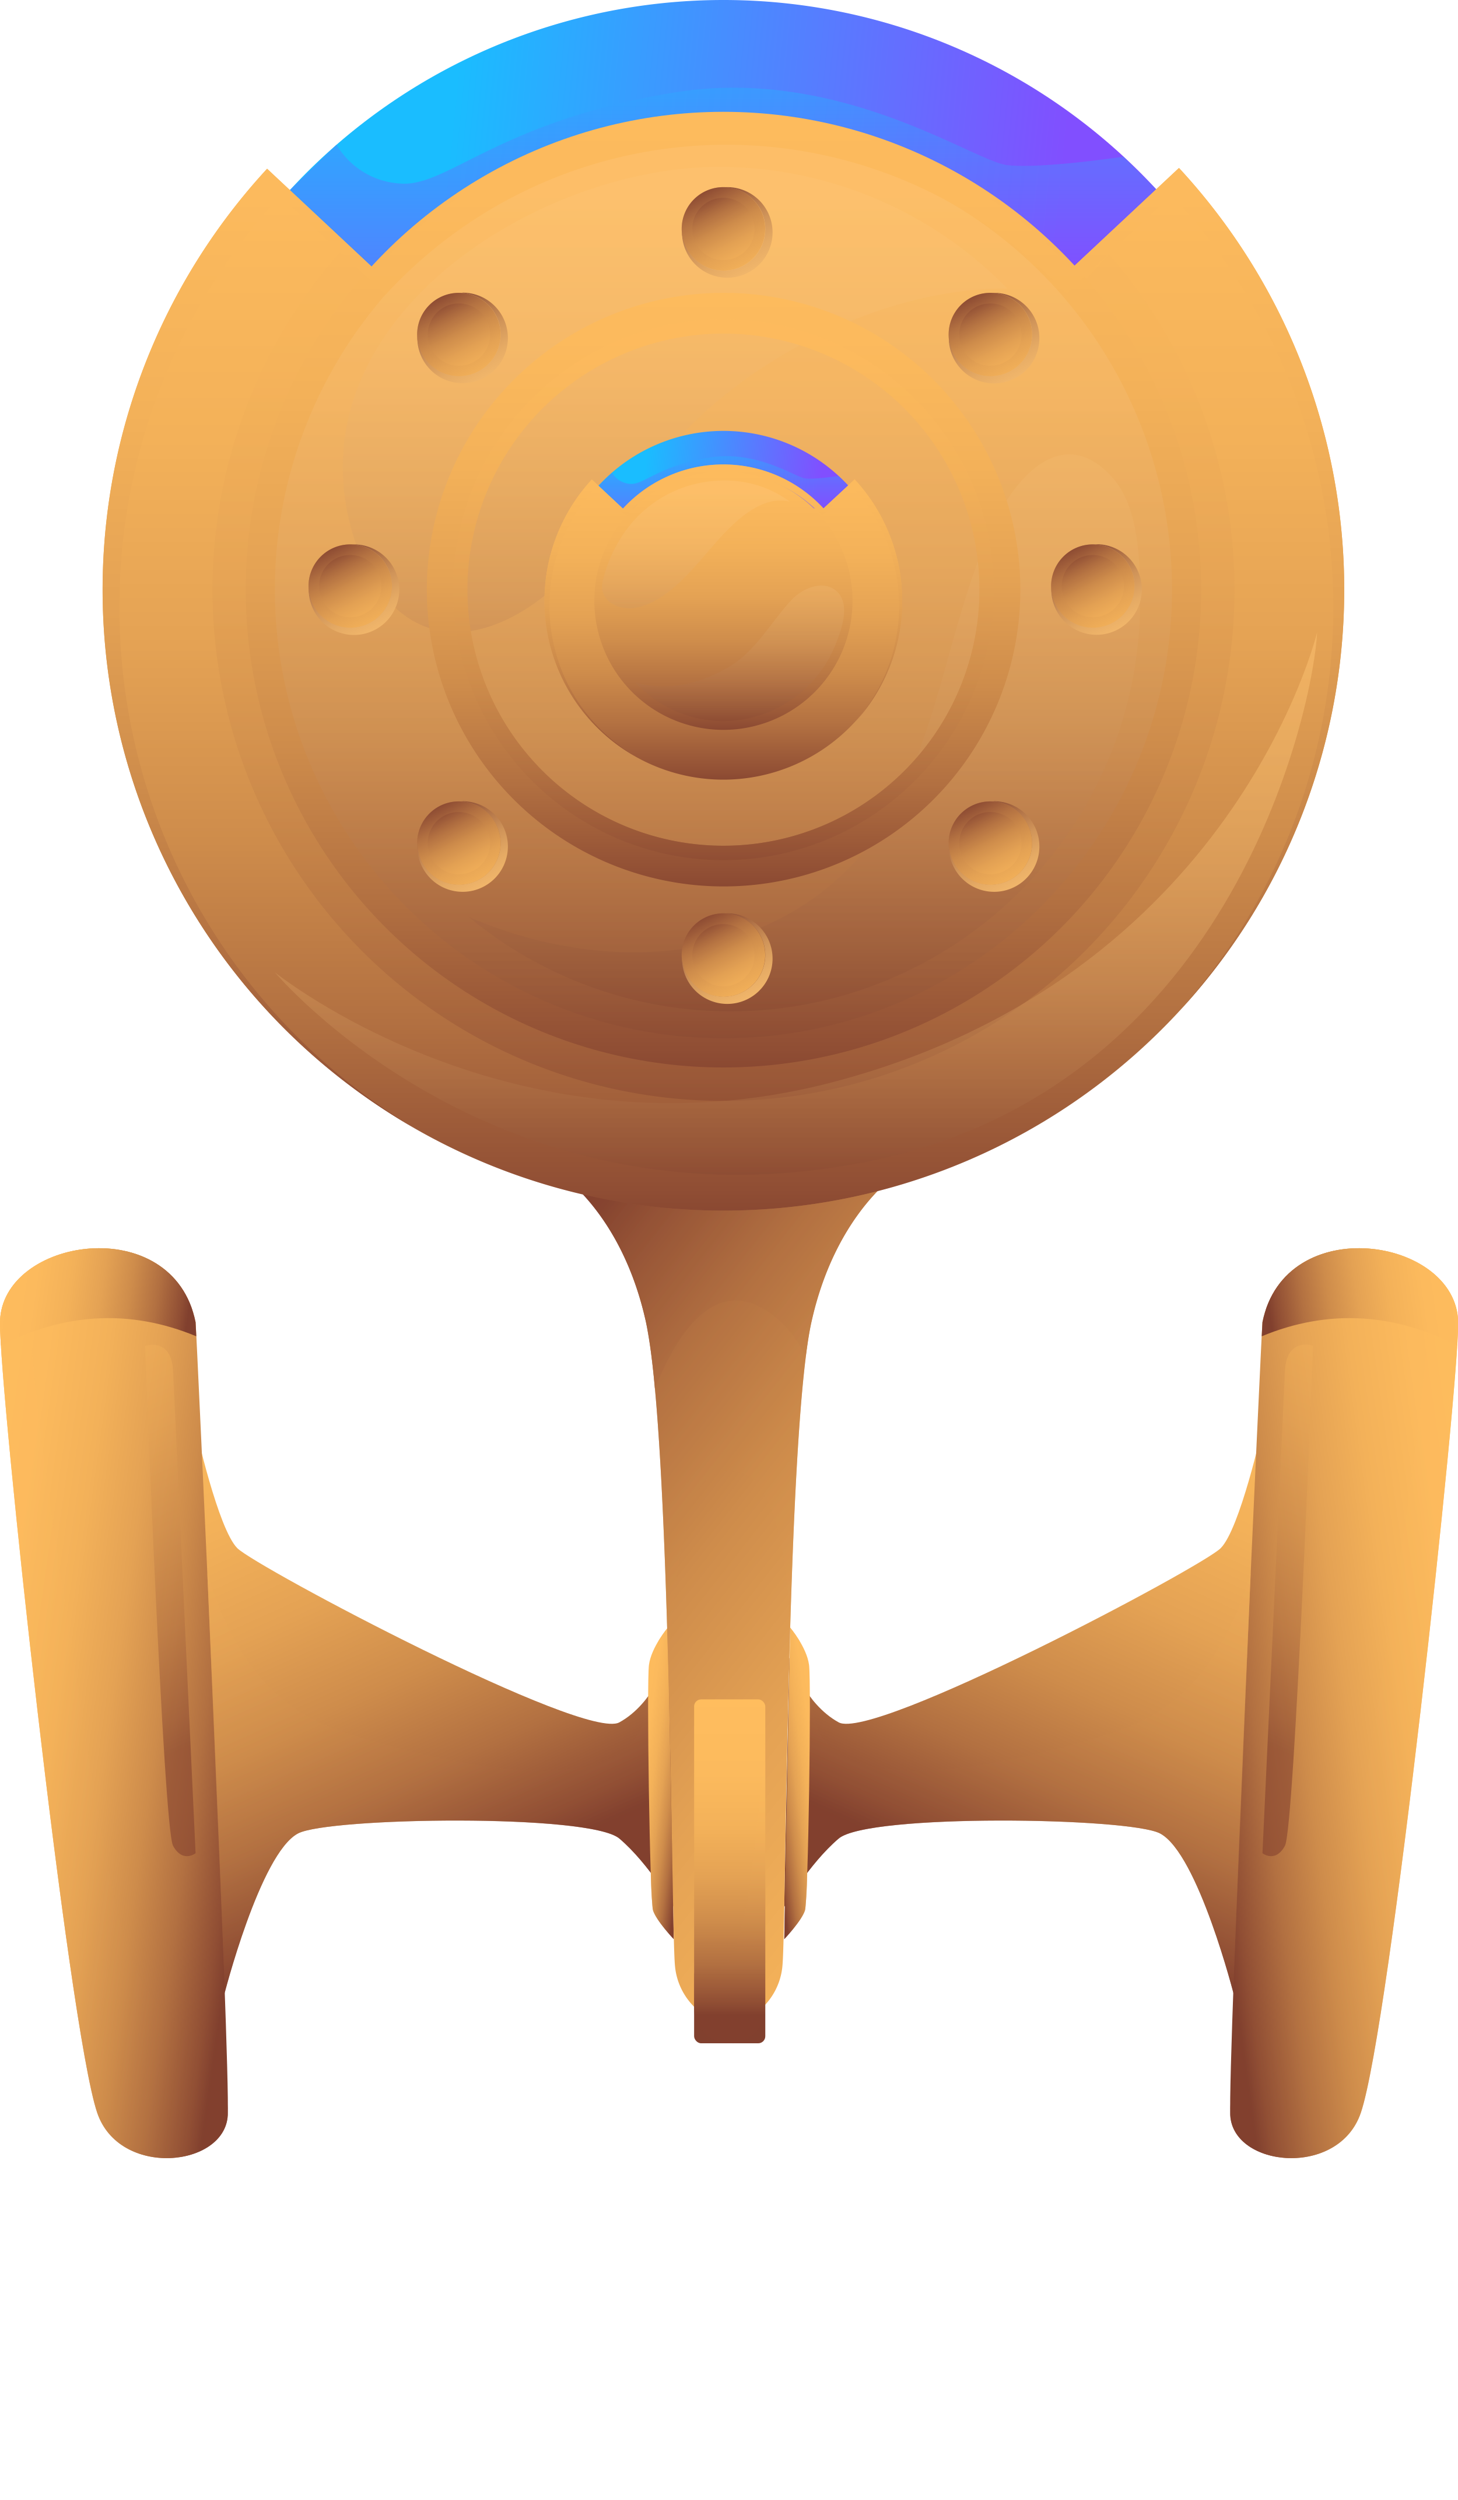 <svg xmlns="http://www.w3.org/2000/svg" xmlns:xlink="http://www.w3.org/1999/xlink" viewBox="0 0 362.95 622.18"><defs><style>.cls-1{mask:url(#mask);}.cls-102,.cls-103,.cls-106,.cls-107,.cls-11,.cls-110,.cls-111,.cls-113,.cls-115,.cls-118,.cls-12,.cls-14,.cls-15,.cls-17,.cls-18,.cls-2,.cls-20,.cls-21,.cls-23,.cls-24,.cls-26,.cls-27,.cls-4,.cls-49,.cls-50,.cls-51,.cls-54,.cls-56,.cls-59,.cls-6,.cls-60,.cls-61,.cls-64,.cls-66,.cls-69,.cls-7,.cls-71,.cls-72,.cls-8,.cls-80,.cls-82,.cls-83,.cls-86,.cls-87,.cls-9,.cls-90,.cls-91,.cls-94,.cls-95,.cls-98,.cls-99{mix-blend-mode:multiply;}.cls-2{fill:url(#Безымянный_градиент_2549);}.cls-3{mask:url(#mask-2);}.cls-4{fill:url(#Безымянный_градиент_2070);}.cls-5{mask:url(#mask-3);}.cls-6{fill:url(#Безымянный_градиент_2549-2);}.cls-7{fill:url(#Безымянный_градиент_2070-2);}.cls-8{fill:url(#Безымянный_градиент_2549-3);}.cls-9{fill:url(#Безымянный_градиент_2070-4);}.cls-10{mask:url(#mask-10);}.cls-11{fill:url(#Безымянный_градиент_2549-5);}.cls-12{fill:url(#Безымянный_градиент_2070-6);}.cls-13{mask:url(#mask-14);}.cls-14{fill:url(#Безымянный_градиент_2549-7);}.cls-15{fill:url(#Безымянный_градиент_2070-8);}.cls-16{mask:url(#mask-16);}.cls-17{fill:url(#Безымянный_градиент_2549-8);}.cls-18{fill:url(#Безымянный_градиент_2070-9);}.cls-19{mask:url(#mask-23);}.cls-20{fill:url(#Безымянный_градиент_2549-12);}.cls-21{fill:url(#Безымянный_градиент_2070-12);}.cls-22{mask:url(#mask-27);}.cls-23{fill:url(#Безымянный_градиент_2549-14);}.cls-24{fill:url(#Безымянный_градиент_2070-14);}.cls-25{mask:url(#mask-30);}.cls-26{fill:url(#Безымянный_градиент_2549-15);}.cls-27{fill:url(#Безымянный_градиент_2070-16);}.cls-28{isolation:isolate;}.cls-29{mask:url(#mask-37);}.cls-100,.cls-104,.cls-108,.cls-112,.cls-119,.cls-121,.cls-122,.cls-30,.cls-32,.cls-34,.cls-36,.cls-38,.cls-40,.cls-42,.cls-44,.cls-46,.cls-52,.cls-53,.cls-62,.cls-63,.cls-74,.cls-75,.cls-76,.cls-77,.cls-78,.cls-84,.cls-88,.cls-92,.cls-96{mix-blend-mode:screen;}.cls-30{fill:url(#Безымянный_градиент_1805);}.cls-31{mask:url(#mask-41);}.cls-32{fill:url(#Безымянный_градиент_1805-3);}.cls-33{mask:url(#mask-43);}.cls-34{fill:url(#Безымянный_градиент_1805-4);}.cls-35{mask:url(#mask-49);}.cls-36{fill:url(#Безымянный_градиент_1805-7);}.cls-37{mask:url(#mask-53);}.cls-38{fill:url(#Безымянный_градиент_1805-9);}.cls-39{mask:url(#mask-55);}.cls-40{fill:url(#Безымянный_градиент_1805-10);}.cls-41{mask:url(#mask-61);}.cls-42{fill:url(#Безымянный_градиент_1805-13);}.cls-43{mask:url(#mask-65);}.cls-44{fill:url(#Безымянный_градиент_1805-15);}.cls-45{mask:url(#mask-67);}.cls-46{fill:url(#Безымянный_градиент_1805-16);}.cls-47{fill:url(#Безымянный_градиент_1773);}.cls-48{fill:url(#Безымянный_градиент_1773-2);}.cls-103,.cls-107,.cls-111,.cls-113,.cls-115,.cls-49,.cls-50,.cls-51,.cls-54,.cls-56,.cls-59,.cls-60,.cls-61,.cls-64,.cls-66,.cls-69,.cls-71,.cls-80,.cls-83,.cls-87,.cls-91,.cls-95,.cls-99{opacity:0.57;}.cls-49{fill:url(#Безымянный_градиент_1773-3);}.cls-50{fill:url(#Безымянный_градиент_1773-4);}.cls-51{fill:url(#Безымянный_градиент_1773-5);}.cls-52{fill:url(#Безымянный_градиент_1773-6);}.cls-53{fill:url(#Безымянный_градиент_1773-7);}.cls-54{fill:url(#Безымянный_градиент_1773-8);}.cls-55{fill:url(#Безымянный_градиент_1773-9);}.cls-56{fill:url(#Безымянный_градиент_1773-10);}.cls-57{fill:url(#Безымянный_градиент_1773-11);}.cls-58{fill:url(#Безымянный_градиент_1773-12);}.cls-59{fill:url(#Безымянный_градиент_1773-13);}.cls-60{fill:url(#Безымянный_градиент_1773-14);}.cls-61{fill:url(#Безымянный_градиент_1773-15);}.cls-62{fill:url(#Безымянный_градиент_1773-16);}.cls-63{fill:url(#Безымянный_градиент_1773-17);}.cls-64{fill:url(#Безымянный_градиент_1773-18);}.cls-65{fill:url(#Безымянный_градиент_1773-19);}.cls-66{fill:url(#Безымянный_градиент_1773-20);}.cls-67{fill:url(#Безымянный_градиент_1773-21);}.cls-68{fill:url(#Безымянный_градиент_369);}.cls-69{fill:url(#Безымянный_градиент_1773-22);}.cls-70{fill:url(#Безымянный_градиент_1773-23);}.cls-71{fill:url(#Безымянный_градиент_1773-24);}.cls-118,.cls-72{opacity:0.53;}.cls-72{fill:url(#Безымянный_градиент_369-2);}.cls-73{fill:url(#Безымянный_градиент_1773-25);}.cls-121,.cls-122,.cls-74,.cls-75,.cls-76,.cls-77{opacity:0.51;}.cls-74{fill:url(#Безымянный_градиент_11);}.cls-75{fill:url(#Безымянный_градиент_11-2);}.cls-76{fill:url(#Безымянный_градиент_11-3);}.cls-77{fill:url(#Безымянный_градиент_11-4);}.cls-78{fill:url(#Безымянный_градиент_1773-26);}.cls-79{fill:url(#Безымянный_градиент_1773-27);}.cls-80{fill:url(#Безымянный_градиент_1773-28);}.cls-81{fill:url(#Безымянный_градиент_1773-29);}.cls-102,.cls-106,.cls-110,.cls-82,.cls-86,.cls-90,.cls-94,.cls-98{opacity:0.37;}.cls-82{fill:url(#Безымянный_градиент_1773-30);}.cls-83{fill:url(#Безымянный_градиент_1773-31);}.cls-84{fill:url(#Безымянный_градиент_11-5);}.cls-85{fill:url(#Безымянный_градиент_1773-32);}.cls-86{fill:url(#Безымянный_градиент_1773-33);}.cls-87{fill:url(#Безымянный_градиент_1773-34);}.cls-88{fill:url(#Безымянный_градиент_11-6);}.cls-89{fill:url(#Безымянный_градиент_1773-35);}.cls-90{fill:url(#Безымянный_градиент_1773-36);}.cls-91{fill:url(#Безымянный_градиент_1773-37);}.cls-92{fill:url(#Безымянный_градиент_11-7);}.cls-93{fill:url(#Безымянный_градиент_1773-38);}.cls-94{fill:url(#Безымянный_градиент_1773-39);}.cls-95{fill:url(#Безымянный_градиент_1773-40);}.cls-96{fill:url(#Безымянный_градиент_11-8);}.cls-97{fill:url(#Безымянный_градиент_1773-41);}.cls-98{fill:url(#Безымянный_градиент_1773-42);}.cls-99{fill:url(#Безымянный_градиент_1773-43);}.cls-100{fill:url(#Безымянный_градиент_11-9);}.cls-101{fill:url(#Безымянный_градиент_1773-44);}.cls-102{fill:url(#Безымянный_градиент_1773-45);}.cls-103{fill:url(#Безымянный_градиент_1773-46);}.cls-104{fill:url(#Безымянный_градиент_11-10);}.cls-105{fill:url(#Безымянный_градиент_1773-47);}.cls-106{fill:url(#Безымянный_градиент_1773-48);}.cls-107{fill:url(#Безымянный_градиент_1773-49);}.cls-108{fill:url(#Безымянный_градиент_11-11);}.cls-109{fill:url(#Безымянный_градиент_1773-50);}.cls-110{fill:url(#Безымянный_градиент_1773-51);}.cls-111{fill:url(#Безымянный_градиент_1773-52);}.cls-112{fill:url(#Безымянный_градиент_11-12);}.cls-113{fill:url(#Безымянный_градиент_1773-53);}.cls-114{fill:url(#Безымянный_градиент_1773-54);}.cls-115{fill:url(#Безымянный_градиент_1773-55);}.cls-116{fill:url(#Безымянный_градиент_369-3);}.cls-117{fill:url(#Безымянный_градиент_1773-56);}.cls-118{fill:url(#Безымянный_градиент_369-4);}.cls-119{fill:url(#Безымянный_градиент_1773-57);}.cls-120{fill:url(#Безымянный_градиент_1773-58);}.cls-121{fill:url(#Безымянный_градиент_11-13);}.cls-122{fill:url(#Безымянный_градиент_11-14);}.cls-123{filter:url(#luminosity-noclip-30);}.cls-124{filter:url(#luminosity-noclip-27);}.cls-125{filter:url(#luminosity-noclip-23);}.cls-126{filter:url(#luminosity-noclip-16);}.cls-127{filter:url(#luminosity-noclip-14);}.cls-128{filter:url(#luminosity-noclip-10);}.cls-129{filter:url(#luminosity-noclip-3);}.cls-130{filter:url(#luminosity-noclip-2);}.cls-131{filter:url(#luminosity-noclip);}</style><filter id="luminosity-noclip" x="312.26" y="-9212.93" width="23.15" height="32766" filterUnits="userSpaceOnUse" color-interpolation-filters="sRGB"><feFlood flood-color="#fff" result="bg"/><feBlend in="SourceGraphic" in2="bg"/></filter><mask id="mask" x="312.26" y="-9212.93" width="23.15" height="32766" maskUnits="userSpaceOnUse"><g class="cls-131"/></mask><radialGradient id="Безымянный_градиент_2549" cx="2026.67" cy="743.39" r="29.25" gradientTransform="matrix(-0.34, -0.03, -0.2, 2.33, 1164.1, -1121.21)" gradientUnits="userSpaceOnUse"><stop offset="0" stop-color="#fff"/><stop offset="0.16" stop-color="#cacaca"/><stop offset="0.39" stop-color="#838383"/><stop offset="0.6" stop-color="#4b4b4b"/><stop offset="0.77" stop-color="#222"/><stop offset="0.91" stop-color="#090909"/><stop offset="1"/></radialGradient><filter id="luminosity-noclip-2" x="305.32" y="-9212.93" width="35.86" height="32766" filterUnits="userSpaceOnUse" color-interpolation-filters="sRGB"><feFlood flood-color="#fff" result="bg"/><feBlend in="SourceGraphic" in2="bg"/></filter><mask id="mask-2" x="305.32" y="-9212.93" width="35.86" height="32766" maskUnits="userSpaceOnUse"><g class="cls-130"/></mask><radialGradient id="Безымянный_градиент_2070" cx="1460.31" cy="736.31" r="29.25" gradientTransform="matrix(-0.58, -0.05, -0.2, 2.33, 1316.48, -1108.09)" gradientUnits="userSpaceOnUse"><stop offset="0" stop-color="#fff"/><stop offset="0.1" stop-color="#fafafa"/><stop offset="0.22" stop-color="#eaeaea"/><stop offset="0.36" stop-color="#d1d1d1"/><stop offset="0.51" stop-color="#aeaeae"/><stop offset="0.66" stop-color="gray"/><stop offset="0.82" stop-color="#484848"/><stop offset="0.98" stop-color="#080808"/><stop offset="1"/></radialGradient><filter id="luminosity-noclip-3" x="307.58" y="-9212.93" width="29.31" height="32766" filterUnits="userSpaceOnUse" color-interpolation-filters="sRGB"><feFlood flood-color="#fff" result="bg"/><feBlend in="SourceGraphic" in2="bg"/></filter><mask id="mask-3" x="307.58" y="-9212.93" width="29.31" height="32766" maskUnits="userSpaceOnUse"><g class="cls-129"/></mask><radialGradient id="Безымянный_градиент_2549-2" cx="1715.2" cy="752.36" r="29.25" gradientTransform="matrix(-0.44, -0.04, -0.24, 2.73, 1257.56, -1443.44)" xlink:href="#Безымянный_градиент_2549"/><radialGradient id="Безымянный_градиент_2070-2" cx="1715.2" cy="752.36" r="29.25" gradientTransform="matrix(-0.44, -0.04, -0.24, 2.73, 1257.56, -1443.44)" xlink:href="#Безымянный_градиент_2070"/><radialGradient id="Безымянный_градиент_2549-3" cx="1460.31" cy="736.31" r="29.25" gradientTransform="matrix(-0.58, -0.05, -0.2, 2.33, 1316.48, -1108.09)" xlink:href="#Безымянный_градиент_2549"/><radialGradient id="Безымянный_градиент_2070-4" cx="2026.67" cy="743.39" r="29.25" gradientTransform="matrix(-0.34, -0.03, -0.2, 2.33, 1164.1, -1121.21)" xlink:href="#Безымянный_градиент_2070"/><filter id="luminosity-noclip-10" x="31.91" y="-9212.93" width="21.2" height="32766" filterUnits="userSpaceOnUse" color-interpolation-filters="sRGB"><feFlood flood-color="#fff" result="bg"/><feBlend in="SourceGraphic" in2="bg"/></filter><mask id="mask-10" x="31.91" y="-9212.93" width="21.2" height="32766" maskUnits="userSpaceOnUse"><g class="cls-128"/></mask><radialGradient id="Безымянный_градиент_2549-5" cx="2915.27" cy="706.66" r="29.25" gradientTransform="matrix(-0.29, 0.03, 0.21, 2.32, 753.47, -1178.55)" xlink:href="#Безымянный_градиент_2549"/><radialGradient id="Безымянный_градиент_2070-6" cx="2915.27" cy="706.66" r="29.25" gradientTransform="matrix(-0.29, 0.03, 0.21, 2.32, 753.47, -1178.55)" xlink:href="#Безымянный_градиент_2070"/><filter id="luminosity-noclip-14" x="23.36" y="-9212.93" width="31.79" height="32766" filterUnits="userSpaceOnUse" color-interpolation-filters="sRGB"><feFlood flood-color="#fff" result="bg"/><feBlend in="SourceGraphic" in2="bg"/></filter><mask id="mask-14" x="23.36" y="-9212.93" width="31.79" height="32766" maskUnits="userSpaceOnUse"><g class="cls-127"/></mask><radialGradient id="Безымянный_градиент_2549-7" cx="1981.44" cy="699.39" r="29.25" gradientTransform="matrix(-0.5, 0.05, 0.21, 2.32, 884.54, -1190.14)" xlink:href="#Безымянный_градиент_2549"/><radialGradient id="Безымянный_градиент_2070-8" cx="1981.44" cy="699.39" r="29.25" gradientTransform="matrix(-0.5, 0.05, 0.21, 2.32, 884.54, -1190.14)" xlink:href="#Безымянный_градиент_2070"/><filter id="luminosity-noclip-16" x="27.01" y="-9212.93" width="26.63" height="32766" filterUnits="userSpaceOnUse" color-interpolation-filters="sRGB"><feFlood flood-color="#fff" result="bg"/><feBlend in="SourceGraphic" in2="bg"/></filter><mask id="mask-16" x="27.01" y="-9212.93" width="26.63" height="32766" maskUnits="userSpaceOnUse"><g class="cls-126"/></mask><radialGradient id="Безымянный_градиент_2549-8" cx="2399.81" cy="721.43" r="29.25" gradientTransform="matrix(-0.38, 0.03, 0.25, 2.73, 779.89, -1512.29)" xlink:href="#Безымянный_градиент_2549"/><radialGradient id="Безымянный_градиент_2070-9" cx="2399.81" cy="721.43" r="29.25" gradientTransform="matrix(-0.38, 0.03, 0.25, 2.73, 779.89, -1512.29)" xlink:href="#Безымянный_градиент_2070"/><filter id="luminosity-noclip-23" x="174.64" y="-9212.93" width="16.09" height="32766" filterUnits="userSpaceOnUse" color-interpolation-filters="sRGB"><feFlood flood-color="#fff" result="bg"/><feBlend in="SourceGraphic" in2="bg"/></filter><mask id="mask-23" x="174.64" y="-9212.93" width="16.09" height="32766" maskUnits="userSpaceOnUse"><g class="cls-125"/></mask><radialGradient id="Безымянный_градиент_2549-12" cx="3458.64" cy="697.6" r="29.25" gradientTransform="matrix(-0.28, 0, 0, 2.05, 1133.81, -912.57)" xlink:href="#Безымянный_градиент_2549"/><radialGradient id="Безымянный_градиент_2070-12" cx="3458.64" cy="697.6" r="29.25" gradientTransform="matrix(-0.28, 0, 0, 2.05, 1133.81, -912.57)" xlink:href="#Безымянный_градиент_2070"/><filter id="luminosity-noclip-27" x="167.39" y="-9212.93" width="27.32" height="32766" filterUnits="userSpaceOnUse" color-interpolation-filters="sRGB"><feFlood flood-color="#fff" result="bg"/><feBlend in="SourceGraphic" in2="bg"/></filter><mask id="mask-27" x="167.39" y="-9212.93" width="27.32" height="32766" maskUnits="userSpaceOnUse"><g class="cls-124"/></mask><radialGradient id="Безымянный_градиент_2549-14" cx="2303.16" cy="690.48" r="29.25" gradientTransform="matrix(-0.47, 0, 0, 2.05, 1256.63, -912.57)" xlink:href="#Безымянный_градиент_2549"/><radialGradient id="Безымянный_градиент_2070-14" cx="2303.16" cy="690.48" r="29.25" gradientTransform="matrix(-0.47, 0, 0, 2.05, 1256.63, -912.57)" xlink:href="#Безымянный_градиент_2070"/><filter id="luminosity-noclip-30" x="170.62" y="-9212.93" width="20.85" height="32766" filterUnits="userSpaceOnUse" color-interpolation-filters="sRGB"><feFlood flood-color="#fff" result="bg"/><feBlend in="SourceGraphic" in2="bg"/></filter><mask id="mask-30" x="170.62" y="-9212.93" width="20.85" height="32766" maskUnits="userSpaceOnUse"><g class="cls-123"/></mask><radialGradient id="Безымянный_градиент_2549-15" cx="2820.57" cy="713.53" r="29.25" gradientTransform="matrix(-0.36, 0, 0, 2.41, 1186.58, -1202.61)" xlink:href="#Безымянный_градиент_2549"/><radialGradient id="Безымянный_градиент_2070-16" cx="2820.57" cy="713.53" r="29.25" gradientTransform="matrix(-0.36, 0, 0, 2.41, 1186.58, -1202.61)" xlink:href="#Безымянный_градиент_2070"/><mask id="mask-37" x="312.26" y="479.38" width="23.15" height="136.02" maskUnits="userSpaceOnUse"><g class="cls-1"><path class="cls-2" d="M313.87,546.53c-3.25,37.55-1.42,68.39,4.08,68.86s12.61-29.58,15.86-67.14,1.42-68.39-4.08-68.86S317.12,509,313.87,546.53Z"/></g></mask><filter id="luminosity-noclip-37" x="312.26" y="479.38" width="23.15" height="136.02" filterUnits="userSpaceOnUse" color-interpolation-filters="sRGB"><feFlood flood-color="#fff" result="bg"/><feBlend in="SourceGraphic" in2="bg"/></filter><radialGradient id="Безымянный_градиент_1805" cx="2026.67" cy="743.39" r="29.25" gradientTransform="matrix(-0.34, -0.03, -0.2, 2.33, 1164.1, -1121.21)" gradientUnits="userSpaceOnUse"><stop offset="0" stop-color="#3d6dff"/><stop offset="0.12" stop-color="#426dfa"/><stop offset="0.26" stop-color="#526ced"/><stop offset="0.42" stop-color="#6b6bd6"/><stop offset="0.6" stop-color="#8e6ab7"/><stop offset="0.78" stop-color="#bc688f"/><stop offset="0.96" stop-color="#f2665f"/><stop offset="1" stop-color="#ff6554"/></radialGradient><mask id="mask-41" x="305.32" y="462.66" width="35.86" height="136.04" maskUnits="userSpaceOnUse"><g class="cls-3"><path class="cls-8" d="M306.32,529.21c-3.25,37.56,1.69,68.66,11,69.47s19.57-29,22.82-66.54-1.7-68.66-11.05-69.47S309.57,491.65,306.32,529.21Z"/></g></mask><filter id="luminosity-noclip-39" x="305.32" y="462.66" width="35.86" height="136.04" filterUnits="userSpaceOnUse" color-interpolation-filters="sRGB"><feFlood flood-color="#fff" result="bg"/><feBlend in="SourceGraphic" in2="bg"/></filter><radialGradient id="Безымянный_градиент_1805-3" cx="1460.31" cy="736.31" r="29.25" gradientTransform="matrix(-0.58, -0.05, -0.2, 2.33, 1316.48, -1108.09)" xlink:href="#Безымянный_градиент_1805"/><mask id="mask-43" x="307.58" y="462.67" width="29.31" height="159.51" maskUnits="userSpaceOnUse"><g class="cls-5"><path class="cls-6" d="M309.31,541.31c-3.81,44-1.12,80.24,6,80.86s16-34.58,19.82-78.63,1.12-80.25-6-80.87S313.12,497.26,309.31,541.31Z"/></g></mask><filter id="luminosity-noclip-40" x="307.58" y="462.67" width="29.31" height="159.51" filterUnits="userSpaceOnUse" color-interpolation-filters="sRGB"><feFlood flood-color="#fff" result="bg"/><feBlend in="SourceGraphic" in2="bg"/></filter><radialGradient id="Безымянный_градиент_1805-4" cx="1715.2" cy="752.36" r="29.25" gradientTransform="matrix(-0.44, -0.04, -0.24, 2.73, 1257.56, -1443.44)" xlink:href="#Безымянный_градиент_1805"/><mask id="mask-49" x="31.91" y="473.72" width="21.2" height="135.97" maskUnits="userSpaceOnUse"><g class="cls-10"><path class="cls-11" d="M33.88,542.49c3.4,37.54,10,67.62,14.79,67.19s5.87-31.21,2.47-68.76-10-67.63-14.79-67.2S30.48,504.94,33.88,542.49Z"/></g></mask><filter id="luminosity-noclip-43" x="31.91" y="473.72" width="21.2" height="135.97" filterUnits="userSpaceOnUse" color-interpolation-filters="sRGB"><feFlood flood-color="#fff" result="bg"/><feBlend in="SourceGraphic" in2="bg"/></filter><radialGradient id="Безымянный_градиент_1805-7" cx="2915.27" cy="706.66" r="29.25" gradientTransform="matrix(-0.29, 0.03, 0.21, 2.32, 753.47, -1178.55)" xlink:href="#Безымянный_градиент_1805"/><mask id="mask-53" x="23.36" y="457.34" width="31.79" height="135.98" maskUnits="userSpaceOnUse"><g class="cls-13"><path class="cls-14" d="M24.61,526.66C28,564.2,37.33,594,45.42,593.31S57.31,561.55,53.91,524,41.19,456.62,33.1,457.35,21.21,489.11,24.61,526.66Z"/></g></mask><filter id="luminosity-noclip-45" x="23.36" y="457.34" width="31.79" height="135.98" filterUnits="userSpaceOnUse" color-interpolation-filters="sRGB"><feFlood flood-color="#fff" result="bg"/><feBlend in="SourceGraphic" in2="bg"/></filter><radialGradient id="Безымянный_градиент_1805-9" cx="1981.44" cy="699.39" r="29.25" gradientTransform="matrix(-0.5, 0.05, 0.21, 2.32, 884.54, -1190.14)" xlink:href="#Безымянный_градиент_1805"/><mask id="mask-55" x="27.01" y="457.34" width="26.63" height="159.45" maskUnits="userSpaceOnUse"><g class="cls-16"><path class="cls-17" d="M29.14,538.08c4,44,12.23,79.27,18.41,78.71s8-36.7,4-80.73S39.28,456.79,33.1,457.35,25.15,494.06,29.14,538.08Z"/></g></mask><filter id="luminosity-noclip-46" x="27.01" y="457.34" width="26.63" height="159.45" filterUnits="userSpaceOnUse" color-interpolation-filters="sRGB"><feFlood flood-color="#fff" result="bg"/><feBlend in="SourceGraphic" in2="bg"/></filter><radialGradient id="Безымянный_градиент_1805-10" cx="2399.81" cy="721.43" r="29.25" gradientTransform="matrix(-0.38, 0.03, 0.25, 2.73, 779.89, -1512.29)" xlink:href="#Безымянный_градиент_1805"/><mask id="mask-61" x="174.64" y="459.95" width="16.09" height="120.13" maskUnits="userSpaceOnUse"><g class="cls-19"><path class="cls-20" d="M174.64,520c0,33.18,3.6,60.07,8,60.07s8-26.89,8-60.07-3.6-60.06-8-60.06S174.64,486.84,174.64,520Z"/></g></mask><filter id="luminosity-noclip-49" x="174.64" y="459.95" width="16.09" height="120.13" filterUnits="userSpaceOnUse" color-interpolation-filters="sRGB"><feFlood flood-color="#fff" result="bg"/><feBlend in="SourceGraphic" in2="bg"/></filter><radialGradient id="Безымянный_градиент_1805-13" cx="3458.64" cy="697.6" r="29.25" gradientTransform="matrix(-0.28, 0, 0, 2.05, 1133.81, -912.57)" xlink:href="#Безымянный_градиент_1805"/><mask id="mask-65" x="167.39" y="445.34" width="27.32" height="120.13" maskUnits="userSpaceOnUse"><g class="cls-22"><path class="cls-23" d="M167.39,505.41c0,33.17,6.11,60.06,13.66,60.06s13.66-26.89,13.66-60.06-6.11-60.07-13.66-60.07S167.39,472.23,167.39,505.41Z"/></g></mask><filter id="luminosity-noclip-51" x="167.39" y="445.34" width="27.32" height="120.13" filterUnits="userSpaceOnUse" color-interpolation-filters="sRGB"><feFlood flood-color="#fff" result="bg"/><feBlend in="SourceGraphic" in2="bg"/></filter><radialGradient id="Безымянный_градиент_1805-15" cx="2303.16" cy="690.48" r="29.25" gradientTransform="matrix(-0.47, 0, 0, 2.05, 1256.63, -912.57)" xlink:href="#Безымянный_градиент_1805"/><mask id="mask-67" x="170.62" y="445.34" width="20.85" height="140.88" maskUnits="userSpaceOnUse"><g class="cls-25"><path class="cls-26" d="M170.62,515.78c0,38.91,4.67,70.44,10.43,70.44s10.43-31.53,10.43-70.44-4.67-70.44-10.43-70.44S170.62,476.88,170.62,515.78Z"/></g></mask><filter id="luminosity-noclip-52" x="170.62" y="445.34" width="20.85" height="140.88" filterUnits="userSpaceOnUse" color-interpolation-filters="sRGB"><feFlood flood-color="#fff" result="bg"/><feBlend in="SourceGraphic" in2="bg"/></filter><radialGradient id="Безымянный_градиент_1805-16" cx="2820.57" cy="713.53" r="29.25" gradientTransform="matrix(-0.36, 0, 0, 2.41, 1186.58, -1202.61)" xlink:href="#Безымянный_градиент_1805"/><linearGradient id="Безымянный_градиент_1773" x1="245.74" y1="468.46" x2="320.98" y2="301.17" gradientUnits="userSpaceOnUse"><stop offset="0" stop-color="#81402e"/><stop offset="0.04" stop-color="#904e34"/><stop offset="0.16" stop-color="#b27041"/><stop offset="0.29" stop-color="#ce8c4b"/><stop offset="0.43" stop-color="#e4a254"/><stop offset="0.58" stop-color="#f3b159"/><stop offset="0.75" stop-color="#fcba5d"/><stop offset="1" stop-color="#ffbd5e"/></linearGradient><linearGradient id="Безымянный_градиент_1773-2" x1="297.88" y1="428.37" x2="384.69" y2="416.16" xlink:href="#Безымянный_градиент_1773"/><linearGradient id="Безымянный_градиент_1773-3" x1="298.48" y1="432.63" x2="385.29" y2="420.43" xlink:href="#Безымянный_градиент_1773"/><linearGradient id="Безымянный_градиент_1773-4" x1="245.3" y1="468.54" x2="319.82" y2="302.85" xlink:href="#Безымянный_градиент_1773"/><linearGradient id="Безымянный_градиент_1773-5" x1="306.16" y1="429.83" x2="378.92" y2="268.06" xlink:href="#Безымянный_градиент_1773"/><linearGradient id="Безымянный_градиент_1773-6" x1="316.15" y1="327.48" x2="367.36" y2="320.27" xlink:href="#Безымянный_градиент_1773"/><linearGradient id="Безымянный_градиент_1773-7" x1="315.66" y1="324.01" x2="366.87" y2="316.8" xlink:href="#Безымянный_градиент_1773"/><linearGradient id="Безымянный_градиент_1773-8" x1="299.82" y1="442.14" x2="386.63" y2="429.94" xlink:href="#Безымянный_градиент_1773"/><linearGradient id="Безымянный_градиент_1773-9" x1="190.91" y1="444.6" x2="207.33" y2="442.29" xlink:href="#Безымянный_градиент_1773"/><linearGradient id="Безымянный_градиент_1773-10" x1="190.91" y1="444.6" x2="207.32" y2="442.29" xlink:href="#Безымянный_градиент_1773"/><linearGradient id="Безымянный_градиент_1773-11" x1="1234.53" y1="468.46" x2="1309.78" y2="301.17" gradientTransform="matrix(-1, 0, 0, 1, 1351.75, 0)" xlink:href="#Безымянный_градиент_1773"/><linearGradient id="Безымянный_градиент_1773-12" x1="1286.67" y1="428.37" x2="1373.48" y2="416.16" gradientTransform="matrix(-1, 0, 0, 1, 1351.75, 0)" xlink:href="#Безымянный_градиент_1773"/><linearGradient id="Безымянный_градиент_1773-13" x1="1287.27" y1="432.63" x2="1374.08" y2="420.43" gradientTransform="matrix(-1, 0, 0, 1, 1351.75, 0)" xlink:href="#Безымянный_градиент_1773"/><linearGradient id="Безымянный_градиент_1773-14" x1="1234.09" y1="468.54" x2="1308.61" y2="302.85" gradientTransform="matrix(-1, 0, 0, 1, 1351.75, 0)" xlink:href="#Безымянный_градиент_1773"/><linearGradient id="Безымянный_градиент_1773-15" x1="1294.95" y1="429.83" x2="1367.71" y2="268.06" gradientTransform="matrix(-1, 0, 0, 1, 1351.75, 0)" xlink:href="#Безымянный_градиент_1773"/><linearGradient id="Безымянный_градиент_1773-16" x1="1304.94" y1="327.48" x2="1356.15" y2="320.27" gradientTransform="matrix(-1, 0, 0, 1, 1351.75, 0)" xlink:href="#Безымянный_градиент_1773"/><linearGradient id="Безымянный_градиент_1773-17" x1="1304.46" y1="324.01" x2="1355.67" y2="316.8" gradientTransform="matrix(-1, 0, 0, 1, 1351.75, 0)" xlink:href="#Безымянный_градиент_1773"/><linearGradient id="Безымянный_градиент_1773-18" x1="1288.61" y1="442.14" x2="1375.42" y2="429.94" gradientTransform="matrix(-1, 0, 0, 1, 1351.75, 0)" xlink:href="#Безымянный_градиент_1773"/><linearGradient id="Безымянный_градиент_1773-19" x1="1179.7" y1="444.6" x2="1196.12" y2="442.29" gradientTransform="matrix(-1, 0, 0, 1, 1351.75, 0)" xlink:href="#Безымянный_градиент_1773"/><linearGradient id="Безымянный_градиент_1773-20" x1="1179.7" y1="444.6" x2="1196.12" y2="442.29" gradientTransform="matrix(-1, 0, 0, 1, 1351.75, 0)" xlink:href="#Безымянный_градиент_1773"/><linearGradient id="Безымянный_градиент_1773-21" x1="115.93" y1="330.27" x2="337.66" y2="504.77" xlink:href="#Безымянный_градиент_1773"/><linearGradient id="Безымянный_градиент_369" x1="253.46" y1="154.24" x2="101.3" y2="138.73" gradientUnits="userSpaceOnUse"><stop offset="0" stop-color="#814fff"/><stop offset="1" stop-color="#1abdff"/></linearGradient><linearGradient id="Безымянный_градиент_1773-22" x1="135.41" y1="305.52" x2="357.13" y2="480.02" xlink:href="#Безымянный_градиент_1773"/><linearGradient id="Безымянный_градиент_1773-23" x1="180.09" y1="309.82" x2="180.09" y2="-36.42" xlink:href="#Безымянный_градиент_1773"/><linearGradient id="Безымянный_градиент_1773-24" x1="180.09" y1="281.93" x2="180.09" y2="-41.54" xlink:href="#Безымянный_градиент_1773"/><linearGradient id="Безымянный_градиент_369-2" x1="179.99" y1="68.53" x2="179.99" y2="11" xlink:href="#Безымянный_градиент_369"/><linearGradient id="Безымянный_градиент_1773-25" x1="180.09" y1="273.12" x2="180.09" y2="-29.28" xlink:href="#Безымянный_градиент_1773"/><linearGradient id="Безымянный_градиент_11" x1="180.09" y1="265.41" x2="180.09" y2="-18.53" gradientUnits="userSpaceOnUse"><stop offset="0" stop-color="#81402e"/><stop offset="0.06" stop-color="#955639"/><stop offset="0.18" stop-color="#b6784a"/><stop offset="0.3" stop-color="#d09459"/><stop offset="0.44" stop-color="#e5aa64"/><stop offset="0.59" stop-color="#f4b96c"/><stop offset="0.76" stop-color="#fcc271"/><stop offset="1" stop-color="#ffc572"/></linearGradient><linearGradient id="Безымянный_градиент_11-2" x1="168.02" y1="214.1" x2="168.02" y2="1.36" xlink:href="#Безымянный_градиент_11"/><linearGradient id="Безымянный_градиент_11-3" x1="200.23" y1="258.04" x2="200.23" y2="2.33" xlink:href="#Безымянный_градиент_11"/><linearGradient id="Безымянный_градиент_11-4" x1="198.15" y1="296.62" x2="198.15" y2="124.92" xlink:href="#Безымянный_градиент_11"/><linearGradient id="Безымянный_градиент_1773-26" x1="180.09" y1="288.2" x2="180.09" y2="-31.39" xlink:href="#Безымянный_градиент_1773"/><linearGradient id="Безымянный_градиент_1773-27" x1="180.09" y1="225.25" x2="180.09" y2="37.42" xlink:href="#Безымянный_градиент_1773"/><linearGradient id="Безымянный_градиент_1773-28" x1="180.09" y1="218.3" x2="180.09" y2="47.1" xlink:href="#Безымянный_градиент_1773"/><linearGradient id="Безымянный_градиент_1773-29" x1="174.72" y1="46.65" x2="192.98" y2="81.78" xlink:href="#Безымянный_градиент_1773"/><linearGradient id="Безымянный_градиент_1773-30" x1="174.72" y1="46.65" x2="192.98" y2="81.78" xlink:href="#Безымянный_градиент_1773"/><linearGradient id="Безымянный_градиент_1773-31" x1="176.09" y1="49.28" x2="189.7" y2="75.47" xlink:href="#Безымянный_градиент_1773"/><linearGradient id="Безымянный_градиент_11-5" x1="175.69" y1="47.7" x2="194.51" y2="83.91" xlink:href="#Безымянный_градиент_11"/><linearGradient id="Безымянный_градиент_1773-32" x1="108.87" y1="72.96" x2="127.12" y2="108.09" xlink:href="#Безымянный_градиент_1773"/><linearGradient id="Безымянный_градиент_1773-33" x1="108.87" y1="72.96" x2="127.12" y2="108.09" xlink:href="#Безымянный_градиент_1773"/><linearGradient id="Безымянный_градиент_1773-34" x1="110.23" y1="75.59" x2="123.84" y2="101.78" xlink:href="#Безымянный_градиент_1773"/><linearGradient id="Безымянный_градиент_11-6" x1="109.83" y1="74.01" x2="128.65" y2="110.21" xlink:href="#Безымянный_градиент_11"/><linearGradient id="Безымянный_градиент_1773-35" x1="241.18" y1="72.96" x2="259.43" y2="108.09" xlink:href="#Безымянный_градиент_1773"/><linearGradient id="Безымянный_градиент_1773-36" x1="241.18" y1="72.96" x2="259.43" y2="108.08" xlink:href="#Безымянный_градиент_1773"/><linearGradient id="Безымянный_градиент_1773-37" x1="242.54" y1="75.59" x2="256.15" y2="101.78" xlink:href="#Безымянный_градиент_1773"/><linearGradient id="Безымянный_градиент_11-7" x1="242.14" y1="74.01" x2="260.96" y2="110.21" xlink:href="#Безымянный_градиент_11"/><linearGradient id="Безымянный_градиент_1773-38" x1="266.69" y1="135.57" x2="284.94" y2="170.69" xlink:href="#Безымянный_градиент_1773"/><linearGradient id="Безымянный_градиент_1773-39" x1="266.69" y1="135.57" x2="284.94" y2="170.69" xlink:href="#Безымянный_градиент_1773"/><linearGradient id="Безымянный_градиент_1773-40" x1="268.05" y1="138.19" x2="281.66" y2="164.38" xlink:href="#Безымянный_градиент_1773"/><linearGradient id="Безымянный_градиент_11-8" x1="267.65" y1="136.62" x2="286.47" y2="172.82" xlink:href="#Безымянный_градиент_11"/><linearGradient id="Безымянный_градиент_1773-41" x1="81.83" y1="135.57" x2="100.08" y2="170.69" xlink:href="#Безымянный_градиент_1773"/><linearGradient id="Безымянный_градиент_1773-42" x1="81.83" y1="135.57" x2="100.08" y2="170.69" xlink:href="#Безымянный_градиент_1773"/><linearGradient id="Безымянный_градиент_1773-43" x1="83.19" y1="138.19" x2="96.8" y2="164.38" xlink:href="#Безымянный_градиент_1773"/><linearGradient id="Безымянный_градиент_11-9" x1="82.79" y1="136.62" x2="101.61" y2="172.82" xlink:href="#Безымянный_градиент_11"/><linearGradient id="Безымянный_градиент_1773-44" x1="108.87" y1="199.54" x2="127.12" y2="234.66" xlink:href="#Безымянный_градиент_1773"/><linearGradient id="Безымянный_градиент_1773-45" x1="108.87" y1="199.54" x2="127.12" y2="234.65" xlink:href="#Безымянный_градиент_1773"/><linearGradient id="Безымянный_градиент_1773-46" x1="110.23" y1="202.16" x2="123.84" y2="228.35" xlink:href="#Безымянный_градиент_1773"/><linearGradient id="Безымянный_градиент_11-10" x1="109.83" y1="200.58" x2="128.65" y2="236.79" xlink:href="#Безымянный_градиент_11"/><linearGradient id="Безымянный_градиент_1773-47" x1="241.18" y1="199.54" x2="259.43" y2="234.66" xlink:href="#Безымянный_градиент_1773"/><linearGradient id="Безымянный_градиент_1773-48" x1="241.18" y1="199.54" x2="259.43" y2="234.65" xlink:href="#Безымянный_градиент_1773"/><linearGradient id="Безымянный_градиент_1773-49" x1="242.54" y1="202.16" x2="256.15" y2="228.35" xlink:href="#Безымянный_градиент_1773"/><linearGradient id="Безымянный_градиент_11-11" x1="242.14" y1="200.58" x2="260.96" y2="236.79" xlink:href="#Безымянный_градиент_11"/><linearGradient id="Безымянный_градиент_1773-50" x1="174.72" y1="227.4" x2="192.98" y2="262.52" xlink:href="#Безымянный_градиент_1773"/><linearGradient id="Безымянный_градиент_1773-51" x1="174.72" y1="227.4" x2="192.98" y2="262.53" xlink:href="#Безымянный_градиент_1773"/><linearGradient id="Безымянный_градиент_1773-52" x1="176.09" y1="230.03" x2="189.7" y2="256.21" xlink:href="#Безымянный_градиент_1773"/><linearGradient id="Безымянный_градиент_11-12" x1="175.69" y1="228.45" x2="194.5" y2="264.65" xlink:href="#Безымянный_градиент_11"/><linearGradient id="Безымянный_градиент_1773-53" x1="155.85" y1="293.62" x2="360.81" y2="454.93" xlink:href="#Безымянный_градиент_1773"/><linearGradient id="Безымянный_градиент_1773-54" x1="181.65" y1="501.63" x2="181.65" y2="421.58" xlink:href="#Безымянный_градиент_1773"/><linearGradient id="Безымянный_градиент_1773-55" x1="181.65" y1="501.63" x2="181.65" y2="421.58" xlink:href="#Безымянный_градиент_1773"/><linearGradient id="Безымянный_градиент_369-3" x1="201.23" y1="151.69" x2="157.39" y2="147.22" xlink:href="#Безымянный_градиент_369"/><linearGradient id="Безымянный_градиент_1773-56" x1="180.09" y1="196.51" x2="180.09" y2="96.76" xlink:href="#Безымянный_градиент_1773"/><linearGradient id="Безымянный_градиент_369-4" x1="180.06" y1="126.99" x2="180.06" y2="110.42" xlink:href="#Безымянный_градиент_369"/><linearGradient id="Безымянный_градиент_1773-57" x1="180.09" y1="190.28" x2="180.09" y2="98.21" xlink:href="#Безымянный_градиент_1773"/><linearGradient id="Безымянный_градиент_1773-58" x1="180.09" y1="183.67" x2="180.09" y2="101.97" xlink:href="#Безымянный_градиент_1773"/><linearGradient id="Безымянный_градиент_11-13" x1="173.27" y1="173.56" x2="173.27" y2="107.03" xlink:href="#Безымянный_градиент_11"/><linearGradient id="Безымянный_градиент_11-14" x1="184.14" y1="181.16" x2="184.14" y2="112.25" xlink:href="#Безымянный_градиент_11"/></defs><g class="cls-28"><g id="Слой_2" data-name="Слой 2"><g id="_Layer_" data-name="&lt;Layer&gt;"><g class="cls-29"><g class="cls-29"><path class="cls-30" d="M313.87,546.53c-3.25,37.55-1.42,68.39,4.08,68.86s12.61-29.58,15.86-67.14,1.42-68.39-4.08-68.86S317.12,509,313.87,546.53Z"/></g></g><g class="cls-29"><g class="cls-29"><path class="cls-30" d="M313.87,546.53c-3.25,37.55-1.42,68.39,4.08,68.86s12.61-29.58,15.86-67.14,1.42-68.39-4.08-68.86S317.12,509,313.87,546.53Z"/></g></g><g class="cls-31"><g class="cls-31"><path class="cls-32" d="M306.32,529.21c-3.25,37.56,1.69,68.66,11,69.47s19.57-29,22.82-66.54-1.7-68.66-11.05-69.47S309.57,491.65,306.32,529.21Z"/></g></g><g class="cls-33"><g class="cls-33"><path class="cls-34" d="M309.31,541.31c-3.81,44-1.12,80.24,6,80.86s16-34.58,19.82-78.63,1.12-80.25-6-80.87S313.12,497.26,309.31,541.31Z"/></g></g><g class="cls-31"><g class="cls-31"><path class="cls-32" d="M306.32,529.21c-3.25,37.56,1.69,68.66,11,69.47s19.57-29,22.82-66.54-1.7-68.66-11.05-69.47S309.57,491.65,306.32,529.21Z"/></g></g><g class="cls-33"><g class="cls-33"><path class="cls-34" d="M309.31,541.31c-3.81,44-1.12,80.24,6,80.86s16-34.58,19.82-78.63,1.12-80.25-6-80.87S313.12,497.26,309.31,541.31Z"/></g></g><g class="cls-35"><g class="cls-35"><path class="cls-36" d="M33.88,542.49c3.4,37.54,10,67.62,14.79,67.19s5.87-31.21,2.47-68.76-10-67.63-14.79-67.2S30.48,504.94,33.88,542.49Z"/></g></g><g class="cls-35"><g class="cls-35"><path class="cls-36" d="M33.88,542.49c3.4,37.54,10,67.62,14.79,67.19s5.87-31.21,2.47-68.76-10-67.63-14.79-67.2S30.48,504.94,33.88,542.49Z"/></g></g><g class="cls-37"><g class="cls-37"><path class="cls-38" d="M24.61,526.66C28,564.2,37.33,594,45.42,593.31S57.31,561.55,53.91,524,41.19,456.62,33.1,457.35,21.21,489.11,24.61,526.66Z"/></g></g><g class="cls-39"><g class="cls-39"><path class="cls-40" d="M29.14,538.08c4,44,12.23,79.27,18.41,78.71s8-36.7,4-80.73S39.28,456.79,33.1,457.35,25.15,494.06,29.14,538.08Z"/></g></g><g class="cls-37"><g class="cls-37"><path class="cls-38" d="M24.61,526.66C28,564.2,37.33,594,45.42,593.31S57.31,561.55,53.91,524,41.19,456.62,33.1,457.35,21.21,489.11,24.61,526.66Z"/></g></g><g class="cls-39"><g class="cls-39"><path class="cls-40" d="M29.14,538.08c4,44,12.23,79.27,18.41,78.71s8-36.7,4-80.73S39.28,456.79,33.1,457.35,25.15,494.06,29.14,538.08Z"/></g></g><g class="cls-41"><g class="cls-41"><path class="cls-42" d="M174.64,520c0,33.18,3.6,60.07,8,60.07s8-26.89,8-60.07-3.6-60.06-8-60.06S174.64,486.84,174.64,520Z"/></g></g><g class="cls-41"><g class="cls-41"><path class="cls-42" d="M174.64,520c0,33.18,3.6,60.07,8,60.07s8-26.89,8-60.07-3.6-60.06-8-60.06S174.64,486.84,174.64,520Z"/></g></g><g class="cls-43"><g class="cls-43"><path class="cls-44" d="M167.39,505.41c0,33.17,6.11,60.06,13.66,60.06s13.66-26.89,13.66-60.06-6.11-60.07-13.66-60.07S167.39,472.23,167.39,505.41Z"/></g></g><g class="cls-45"><g class="cls-45"><path class="cls-46" d="M170.62,515.78c0,38.91,4.67,70.44,10.43,70.44s10.43-31.53,10.43-70.44-4.67-70.44-10.43-70.44S170.62,476.88,170.62,515.78Z"/></g></g><g class="cls-43"><g class="cls-43"><path class="cls-44" d="M167.39,505.41c0,33.17,6.11,60.06,13.66,60.06s13.66-26.89,13.66-60.06-6.11-60.07-13.66-60.07S167.39,472.23,167.39,505.41Z"/></g></g><g class="cls-45"><g class="cls-45"><path class="cls-46" d="M170.62,515.78c0,38.91,4.67,70.44,10.43,70.44s10.43-31.53,10.43-70.44-4.67-70.44-10.43-70.44S170.62,476.88,170.62,515.78Z"/></g></g><path class="cls-47" d="M196.51,412.61s3.63,11.35,12.27,16.08,90.28-38.58,95.08-43.34,10.41-30,10.41-30l-7,141.6s-9-35.62-18.5-40.61c-7.55-4-72.65-5-80,1.28s-13.55,17-13.55,17Z"/><path class="cls-48" d="M314.27,329.09c-.17.83-8.68,184.37-8,197.38s27,15.67,32.49-.64C346,504.52,363.18,345.34,363,329.09,362.65,308,319.87,301.31,314.27,329.09Z"/><path class="cls-49" d="M356.31,316.53c-1.51,36.25-8.36,73.1-13.53,108.8-2.42,16.7-5.43,33.65-9,50.15-2.54,11.63-6.74,22.4-16.67,29.5-2.54,1.82-6.65,1.47-9.44-.36-.31,11.14-1.49,19.53-1.37,21.85.68,13,27,15.67,32.49-.64C346,504.52,363.18,345.34,363,329.09,362.88,323.94,360.27,319.67,356.31,316.53Z"/><path class="cls-50" d="M278.52,430.7c-14.89,5.07-76.84,23.4-76.34-7.75a36.36,36.36,0,0,1-5.67-10.34l-1.28,62s6.17-10.77,13.55-17,72.47-5.25,80-1.28c9.46,5,18.2,39.48,18.2,39.48l4.35-104.23C305.86,409.67,296.64,424.53,278.52,430.7Z"/><path class="cls-51" d="M319.87,341.26l-5.6,120s3.2,2.55,5.6-1.85,7-124.48,7-124.48S320.27,332.69,319.87,341.26Z"/><path class="cls-52" d="M362.73,334.93c.16-2.65.24-4.64.22-5.84-.3-21.12-43.08-27.78-48.68,0,0,.06-.08,1.3-.18,3.51C330.61,325.73,347.11,326.82,362.73,334.93Z"/><path class="cls-53" d="M362.85,327.82c-1.89-19.31-39.91-25.45-47.76-1.76C331.66,319.8,347.35,321,362.85,327.82Z"/><path class="cls-54" d="M355.44,401c-3.34,26.1-7.18,52.15-11.88,78-2.56,14.08-5,31.7-16.08,41.91-7.78,7.15-15.71,6.23-21,1.13a41.92,41.92,0,0,0-.25,4.39c.68,13,27,15.67,32.49-.64,6.69-19.72,21.92-157.46,24-190.81C359,356.69,358.19,379.56,355.44,401Z"/><path class="cls-55" d="M196.72,405.12s4.08,4.81,4.68,9.25-.2,58.47-1,61.08-5.17,7.2-5.17,7.2Z"/><path class="cls-56" d="M197.55,440.17c.49-10.57-.14-21.27,1.5-31.73a30.47,30.47,0,0,0-2.33-3.32l-1.49,77.53s4.37-4.61,5.17-7.2a80.31,80.31,0,0,0,.54-8.93C197.35,458.18,197.12,449.38,197.55,440.17Z"/><path class="cls-57" d="M166.45,412.61s-3.64,11.35-12.27,16.08-90.29-38.58-95.09-43.34-10.4-30-10.4-30l7,141.6s9.05-35.62,18.51-40.61c7.54-4,72.64-5,80,1.28s13.54,17,13.54,17Z"/><path class="cls-58" d="M48.69,329.09c.16.83,8.68,184.37,8,197.38s-27,15.67-32.49-.64C17,504.52-.23,345.34,0,329.09.3,308,43.08,301.31,48.69,329.09Z"/><path class="cls-59" d="M6.64,316.53c1.52,36.25,8.36,73.1,13.53,108.8,2.42,16.7,5.43,33.65,9,50.15,2.54,11.63,6.75,22.4,16.67,29.5,2.54,1.82,6.65,1.47,9.44-.36.31,11.14,1.49,19.53,1.37,21.85-.68,13-27,15.67-32.49-.64C17,504.52-.23,345.34,0,329.09.08,323.94,2.68,319.67,6.64,316.53Z"/><path class="cls-60" d="M84.43,430.7c14.9,5.07,76.84,23.4,76.35-7.75a36.67,36.67,0,0,0,5.67-10.34l1.27,62s-6.17-10.77-13.54-17-72.48-5.25-80-1.28C64.7,461.29,56,495.78,56,495.78L51.61,391.55C57.09,409.67,66.31,424.53,84.43,430.7Z"/><path class="cls-61" d="M43.08,341.26l5.61,120s-3.21,2.55-5.61-1.85S36.1,335,36.1,335,42.68,332.69,43.08,341.26Z"/><path class="cls-62" d="M.23,334.93c-.17-2.65-.24-4.64-.23-5.84.3-21.12,43.08-27.78,48.69,0,0,.06.07,1.3.17,3.51C32.34,325.73,15.84,326.82.23,334.93Z"/><path class="cls-63" d="M.1,327.82C2,308.51,40,302.37,47.86,326.06,31.29,319.8,15.61,321,.1,327.82Z"/><path class="cls-64" d="M7.51,401c3.34,26.1,7.18,52.15,11.89,78,2.55,14.08,5,31.7,16.07,41.91,7.79,7.15,15.71,6.23,21,1.13a41.92,41.92,0,0,1,.25,4.39c-.68,13-27,15.67-32.49-.64C17.51,506.11,2.28,368.37.23,335,4,356.69,4.76,379.56,7.51,401Z"/><path class="cls-65" d="M166.23,405.12s-4.08,4.81-4.68,9.25.2,58.47,1,61.08,5.17,7.2,5.17,7.2Z"/><path class="cls-66" d="M165.4,440.17c-.49-10.57.14-21.27-1.5-31.73a30.47,30.47,0,0,1,2.33-3.32l1.49,77.53s-4.37-4.61-5.17-7.2a83.16,83.16,0,0,1-.54-8.93C165.6,458.18,165.83,449.38,165.4,440.17Z"/><path class="cls-67" d="M173.9,500.48h15a16.36,16.36,0,0,0,5.88-11.22c.94-9.7,1-132.22,7.23-160.22s22.61-37.83,22.61-37.83l-43.21,5.73-43.22-5.73S154.6,301,160.79,329s6.3,150.52,7.23,160.22A16.4,16.4,0,0,0,173.9,500.48Z"/><path class="cls-68" d="M326.85,146.76A146.76,146.76,0,1,1,180.09,0,146.76,146.76,0,0,1,326.85,146.76Z"/><path class="cls-69" d="M181.4,296.94l-43.22-5.73S154.6,301,160.79,329c3.05,13.78,4.62,50.47,5.54,85.33,1-14.22,2.25-28.71,6.92-42a8.85,8.85,0,0,1,15.94-2.08,34.85,34.85,0,0,1,5,13.73c2.45,9.43,2.46,19.3,2.19,29.17,0,.3,0,.6.07.89.92-34.78,2.49-71.32,5.53-85.07,6.19-28,22.61-37.83,22.61-37.83Z"/><path class="cls-70" d="M293.49,41.8,266.66,66.91l-.78-.82a117.71,117.71,0,0,0-171.78.2l-.77.83L66.49,42a154.54,154.54,0,1,0,227-.21Z"/><path class="cls-71" d="M276,63.24A198.4,198.4,0,0,1,259.85,79.9C251.6,87.41,239.74,77.25,244,69,229.62,61.1,214,56.91,198.07,53.32A8.29,8.29,0,0,1,191.39,47c-25.5-2.27-52.52,3.95-68.17,23,2,1.92,3.91,3.87,5.79,5.89a9.74,9.74,0,0,1,2.41,4.35c8.19,8.54-5.21,21.57-14.19,13.25-11-10.17-21.6-20.67-32.18-31.23a127.21,127.21,0,1,0,191,1Z"/><path class="cls-72" d="M72.16,47.32l21.17,19.8,173.33-.21L287.82,47.1,279.66,39s-20.53,3.07-28.93,2.1S209,16.38,168,23c-43.6,7.09-56.53,23.49-68.16,22.69A19.71,19.71,0,0,1,83.77,36Z"/><circle class="cls-73" cx="180.09" cy="146.76" r="118.93"/><circle class="cls-74" cx="180.09" cy="146.76" r="111.67"/><path class="cls-75" d="M88.08,133.76c5.31,17,18.4,29.85,38.24,20.37,16.32-7.8,27.11-26,38-39.72,19.44-24.43,54.87-42.73,86.41-42.6a100.16,100.16,0,0,0-71.85-30.27C133.06,41.54,71.52,80.84,88.08,133.76Z"/><path class="cls-76" d="M262,113.91c-6.12,2.37-11.35,9.54-14.65,16.53-15.1,32-13.6,71.65-45.61,93.66-24.72,17-57.67,16-85.11,4.08a102,102,0,0,0,167.18-78.41c0-9.2-.06-23.09-6.69-30.68C271.88,113.09,266.69,112.1,262,113.91Z"/><path class="cls-77" d="M68.42,242s54.93,65.54,147.37,47.15S327.18,173.82,327.88,157.35c0,0-20.58,86.26-121.41,112.21C127.58,289.86,68.42,242,68.42,242Z"/><path class="cls-78" d="M29.73,151.18a150.51,150.51,0,0,1,40-102.4L96,73.32l.75-.8a115.06,115.06,0,0,1,167.93-.2l.76.8,26.23-24.54A150.93,150.93,0,0,1,294.18,251a154.49,154.49,0,0,0-.69-209.19L266.66,66.91l-.78-.82a117.71,117.71,0,0,0-171.78.2l-.77.83L66.49,42a154.49,154.49,0,0,0,35.9,238.33A151,151,0,0,1,29.73,151.18Z"/><path class="cls-79" d="M180.09,72.89A73.87,73.87,0,1,0,254,146.76,73.87,73.87,0,0,0,180.09,72.89Zm0,137.61a63.74,63.74,0,1,1,63.74-63.74A63.74,63.74,0,0,1,180.09,210.5Z"/><path class="cls-80" d="M180.09,79.43a67.33,67.33,0,1,0,67.32,67.33A67.34,67.34,0,0,0,180.09,79.43Zm0,131.07a63.74,63.74,0,1,1,63.74-63.74A63.74,63.74,0,0,1,180.09,210.5Z"/><path class="cls-81" d="M180.09,46.58A10.39,10.39,0,1,0,190.48,57,10.39,10.39,0,0,0,180.09,46.58Z"/><path class="cls-82" d="M179.49,52.31a17.08,17.08,0,0,1,9.73-.21A10.36,10.36,0,0,0,169.7,57a10.15,10.15,0,0,0,.93,4.24A13.44,13.44,0,0,1,179.49,52.31Z"/><path class="cls-83" d="M180.09,49.23A7.75,7.75,0,1,0,187.83,57,7.75,7.75,0,0,0,180.09,49.23Z"/><path class="cls-84" d="M181,46.58c-.15,0-.29,0-.43.05a10.37,10.37,0,1,1-10.79,10.78c0,.15,0,.29,0,.44A11.27,11.27,0,1,0,181,46.58Z"/><path class="cls-85" d="M114.23,72.89a10.39,10.39,0,1,0,10.39,10.39A10.39,10.39,0,0,0,114.23,72.89Z"/><path class="cls-86" d="M113.63,78.62a17,17,0,0,1,9.73-.21,10.36,10.36,0,0,0-19.52,4.87,10.19,10.19,0,0,0,.93,4.24A13.44,13.44,0,0,1,113.63,78.62Z"/><path class="cls-87" d="M114.23,75.53A7.75,7.75,0,1,0,122,83.28,7.75,7.75,0,0,0,114.23,75.53Z"/><path class="cls-88" d="M115.11,72.89c-.15,0-.29,0-.44,0a10.37,10.37,0,1,1-10.78,10.78c0,.15,0,.29,0,.43a11.27,11.27,0,1,0,11.27-11.26Z"/><path class="cls-89" d="M246.54,72.89a10.39,10.39,0,1,0,10.39,10.39A10.39,10.39,0,0,0,246.54,72.89Z"/><path class="cls-90" d="M245.94,78.62a17,17,0,0,1,9.73-.21,10.36,10.36,0,0,0-19.52,4.87,10.19,10.19,0,0,0,.93,4.24A13.44,13.44,0,0,1,245.94,78.62Z"/><path class="cls-91" d="M246.54,75.53a7.75,7.75,0,1,0,7.75,7.75A7.74,7.74,0,0,0,246.54,75.53Z"/><path class="cls-92" d="M247.41,72.89c-.14,0-.28,0-.43,0A10.37,10.37,0,1,1,236.2,83.72c0,.15,0,.29,0,.43a11.27,11.27,0,1,0,11.26-11.26Z"/><path class="cls-93" d="M272.05,135.5a10.39,10.39,0,1,0,10.39,10.39A10.39,10.39,0,0,0,272.05,135.5Z"/><path class="cls-94" d="M271.45,141.22a17.08,17.08,0,0,1,9.73-.2,10.36,10.36,0,0,0-19.52,4.87,10.14,10.14,0,0,0,.93,4.23A13.46,13.46,0,0,1,271.45,141.22Z"/><path class="cls-95" d="M272.05,138.14a7.75,7.75,0,1,0,7.75,7.75A7.75,7.75,0,0,0,272.05,138.14Z"/><path class="cls-96" d="M272.92,135.5c-.15,0-.29,0-.43,0a10.37,10.37,0,1,1-10.79,10.78c0,.15,0,.29,0,.44a11.27,11.27,0,1,0,11.26-11.26Z"/><path class="cls-97" d="M87.19,135.5a10.39,10.39,0,1,0,10.39,10.39A10.39,10.39,0,0,0,87.19,135.5Z"/><path class="cls-98" d="M86.59,141.22a17.08,17.08,0,0,1,9.73-.2,10.36,10.36,0,0,0-19.52,4.87,10.14,10.14,0,0,0,.93,4.23A13.46,13.46,0,0,1,86.59,141.22Z"/><path class="cls-99" d="M87.19,138.14a7.75,7.75,0,1,0,7.75,7.75A7.74,7.74,0,0,0,87.19,138.14Z"/><path class="cls-100" d="M88.07,135.5c-.15,0-.29,0-.44,0a10.37,10.37,0,1,1-10.78,10.78c0,.15,0,.29,0,.44A11.27,11.27,0,1,0,88.07,135.5Z"/><path class="cls-101" d="M114.23,199.47a10.39,10.39,0,1,0,10.39,10.38A10.39,10.39,0,0,0,114.23,199.47Z"/><path class="cls-102" d="M113.63,205.19a17.17,17.17,0,0,1,9.73-.21,10.36,10.36,0,0,0-19.52,4.87,10.15,10.15,0,0,0,.93,4.24A13.44,13.44,0,0,1,113.63,205.19Z"/><path class="cls-103" d="M114.23,202.11a7.75,7.75,0,1,0,7.75,7.74A7.75,7.75,0,0,0,114.23,202.11Z"/><path class="cls-104" d="M115.11,199.47c-.15,0-.29,0-.44,0a10.37,10.37,0,1,1-10.78,10.78c0,.15,0,.29,0,.44a11.27,11.27,0,1,0,11.27-11.26Z"/><path class="cls-105" d="M246.54,199.47a10.39,10.39,0,1,0,10.39,10.38A10.39,10.39,0,0,0,246.54,199.47Z"/><path class="cls-106" d="M245.94,205.19a17.17,17.17,0,0,1,9.73-.21,10.36,10.36,0,0,0-19.52,4.87,10.15,10.15,0,0,0,.93,4.24A13.44,13.44,0,0,1,245.94,205.19Z"/><path class="cls-107" d="M246.54,202.11a7.75,7.75,0,1,0,7.75,7.74A7.74,7.74,0,0,0,246.54,202.11Z"/><path class="cls-108" d="M247.41,199.47c-.14,0-.28,0-.43,0a10.37,10.37,0,1,1-10.78,10.78c0,.15,0,.29,0,.44a11.27,11.27,0,1,0,11.26-11.26Z"/><path class="cls-109" d="M180.09,227.33a10.39,10.39,0,1,0,10.39,10.39A10.39,10.39,0,0,0,180.09,227.33Z"/><path class="cls-110" d="M179.49,233.06a17,17,0,0,1,9.73-.21,10.36,10.36,0,0,0-19.52,4.87,10.19,10.19,0,0,0,.93,4.24A13.44,13.44,0,0,1,179.49,233.06Z"/><path class="cls-111" d="M180.09,230a7.75,7.75,0,1,0,7.74,7.74A7.74,7.74,0,0,0,180.09,230Z"/><path class="cls-112" d="M181,227.33c-.15,0-.29,0-.43,0a10.37,10.37,0,1,1-10.79,10.78c0,.15,0,.28,0,.43A11.27,11.27,0,1,0,181,227.33Z"/><path class="cls-113" d="M163,345.63c6.33-15.61,16.65-29.93,31.17-16.79a30.17,30.17,0,0,1,6.41,8.74c.42-3.38.88-6.28,1.38-8.54,3.71-16.79,11.09-27,16.41-32.53a154.76,154.76,0,0,1-73.29.78C150.37,303,157.25,313,160.79,329A147.23,147.23,0,0,1,163,345.63Z"/><rect class="cls-114" x="172.79" y="422.97" width="17.72" height="85.6" rx="1.76"/><path class="cls-115" d="M188,457.8c-1.14,9.76-2,20.16-5.91,29.22-1.37,3.12-5.8,4.84-9.33,4.18v8.72a8.67,8.67,0,0,0,8.65,8.65h.42a8.67,8.67,0,0,0,8.65-8.65V433.57C190,441.68,189,449.79,188,457.8Z"/><path class="cls-116" d="M222.37,149.53a42.28,42.28,0,1,1-42.28-42.28A42.28,42.28,0,0,1,222.37,149.53Z"/><path class="cls-117" d="M212.76,119.29,205,126.53l-.23-.24a33.91,33.91,0,0,0-49.48.06l-.23.24-7.73-7.24a44.52,44.52,0,1,0,65.4-.06Z"/><path class="cls-118" d="M149,120.88l6.09,5.71,49.94-.06,6.09-5.71-2.34-2.35s-5.92.89-8.34.61-12-7.11-23.83-5.19c-12.56,2-16.28,6.77-19.64,6.54a5.66,5.66,0,0,1-4.63-2.8Z"/><path class="cls-119" d="M136.77,150.81A43.41,43.41,0,0,1,148.3,121.3l7.56,7.08.22-.24a33.15,33.15,0,0,1,48.38,0l.22.23,7.55-7.08a43.5,43.5,0,0,1,.73,58.32,44.52,44.52,0,0,0-.2-60.27L205,126.53l-.23-.24a33.91,33.91,0,0,0-49.48.06l-.23.24-7.73-7.24A44.5,44.5,0,0,0,157.71,188,43.47,43.47,0,0,1,136.77,150.81Z"/><path class="cls-120" d="M212.22,149.53a32.13,32.13,0,1,1-32.13-32.13A32.13,32.13,0,0,1,212.22,149.53Z"/><path class="cls-121" d="M158.32,151.27l.34-.07c7-1.54,12.69-8.27,17.14-13.4,4.75-5.47,12.54-15,20.85-12.93a27,27,0,0,0-16.56-5.27,30.13,30.13,0,0,0-24.44,12.64A35.79,35.79,0,0,0,150,144.77C149,149.77,154.15,152,158.32,151.27Z"/><path class="cls-122" d="M180.09,179.47a30.2,30.2,0,0,0,27.54-18.19c1.65-3.86,4.45-11,.45-14.29-3.43-2.83-8.57-.35-11.08,2.37-4.94,5.34-8.88,12.59-15.22,16.44-7.7,4.66-15.95,6.26-23.63,4.06A29.82,29.82,0,0,0,180.09,179.47Z"/></g></g></g></svg>
